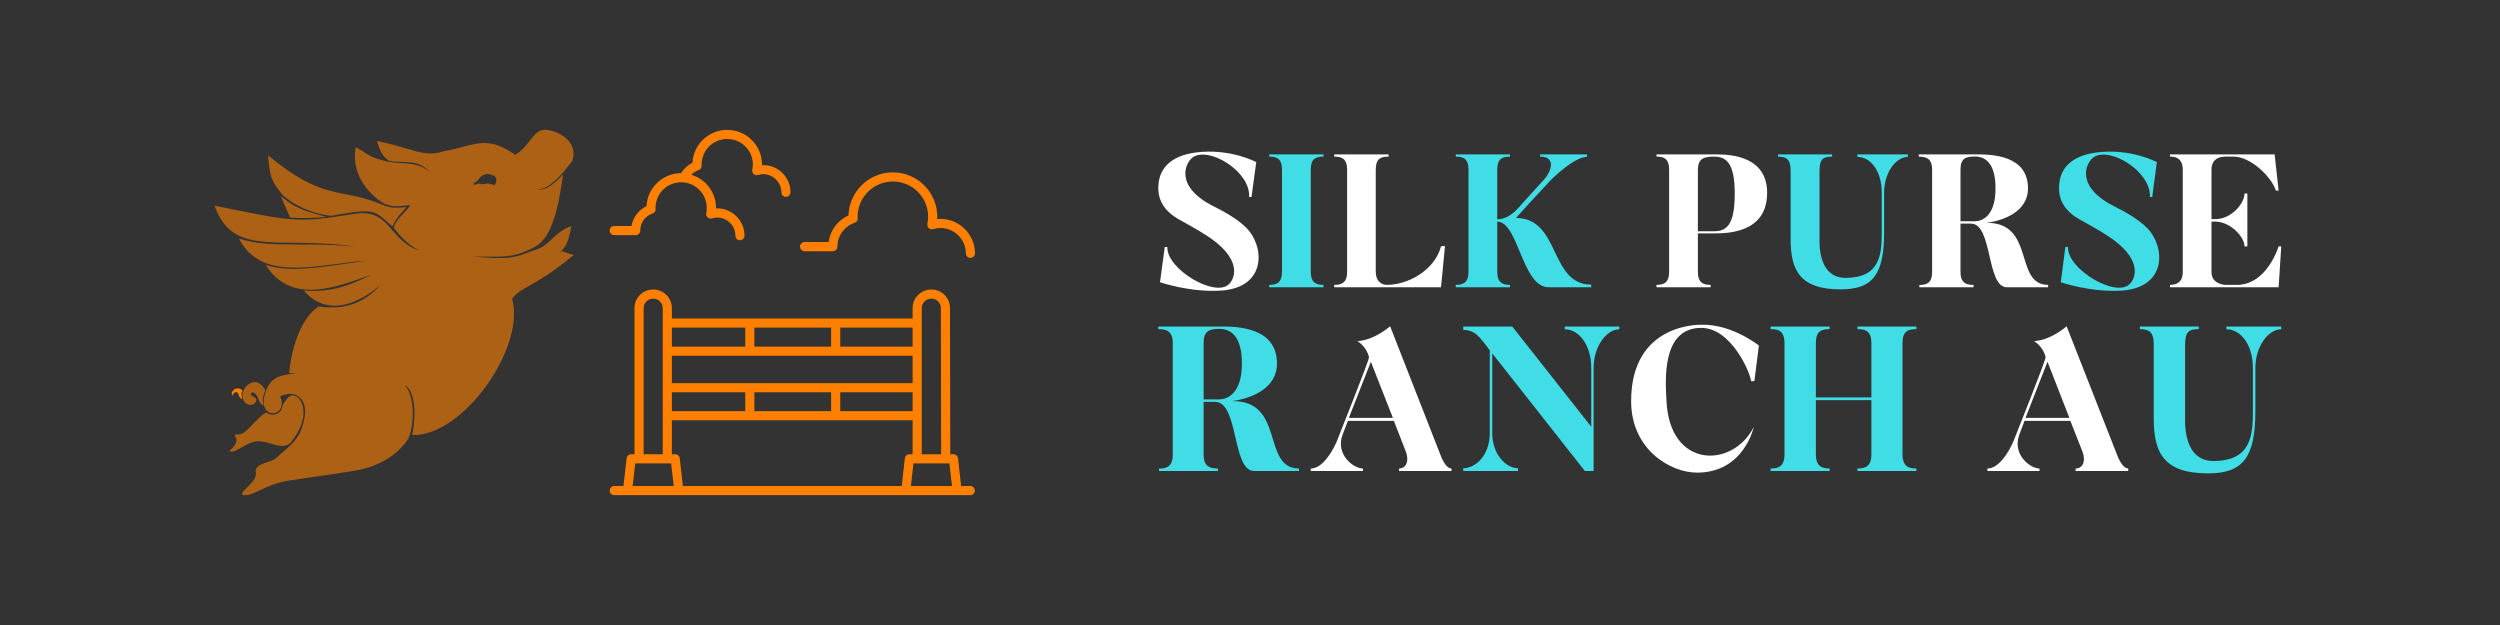 <svg xmlns="http://www.w3.org/2000/svg" xmlns:ooo="http://xml.openoffice.org/svg/export" xmlns:xlink="http://www.w3.org/1999/xlink" xmlns:presentation="http://sun.com/xmlns/staroffice/presentation" xmlns:smil="http://www.w3.org/2001/SMIL20/" xmlns:anim="urn:oasis:names:tc:opendocument:xmlns:animation:1.0" version="1.2" width="200mm" height="50mm" viewBox="0 0 20000 5000" preserveAspectRatio="xMidYMid" fill-rule="evenodd" stroke-width="28.222" stroke-linejoin="round" xml:space="preserve"><rect x="0" y="0" width="20000" height="5000" fill="#333333" stroke="none"/><defs class="ClipPathGroup"><clipPath id="presentation_clip_path" clipPathUnits="userSpaceOnUse"><rect x="0" y="0" width="20000" height="5000"/></clipPath><clipPath id="presentation_clip_path_shrink" clipPathUnits="userSpaceOnUse"><rect x="20" y="5" width="19960" height="4990"/></clipPath></defs><defs class="TextShapeIndex"><g ooo:slide="id1" ooo:id-list="id3 id4 id5 id6 id7 id8 id9 id10 id11 id12 id13 id14 id15 id16 id17 id18 id19 id20"/></defs><defs class="EmbeddedBulletChars"><g id="bullet-char-template-57356" transform="scale(0,-0)"><path d="M 580,1141 L 1163,571 580,0 -4,571 580,1141 Z"/></g><g id="bullet-char-template-57354" transform="scale(0,-0)"><path d="M 8,1128 L 1137,1128 1137,0 8,0 8,1128 Z"/></g><g id="bullet-char-template-10146" transform="scale(0,-0)"><path d="M 174,0 L 602,739 174,1481 1456,739 174,0 Z M 1358,739 L 309,1346 659,739 1358,739 Z"/></g><g id="bullet-char-template-10132" transform="scale(0,-0)"><path d="M 2015,739 L 1276,0 717,0 1260,543 174,543 174,936 1260,936 717,1481 1274,1481 2015,739 Z"/></g><g id="bullet-char-template-10007" transform="scale(0,-0)"><path d="M 0,-2 C -7,14 -16,27 -25,37 L 356,567 C 262,823 215,952 215,954 215,979 228,992 255,992 264,992 276,990 289,987 310,991 331,999 354,1012 L 381,999 492,748 772,1049 836,1024 860,1049 C 881,1039 901,1025 922,1006 886,937 835,863 770,784 769,783 710,716 594,584 L 774,223 C 774,196 753,168 711,139 L 727,119 C 717,90 699,76 672,76 641,76 570,178 457,381 L 164,-76 C 142,-110 111,-127 72,-127 30,-127 9,-110 8,-76 1,-67 -2,-52 -2,-32 -2,-23 -1,-13 0,-2 Z"/></g><g id="bullet-char-template-10004" transform="scale(0,-0)"><path d="M 285,-33 C 182,-33 111,30 74,156 52,228 41,333 41,471 41,549 55,616 82,672 116,743 169,778 240,778 293,778 328,747 346,684 L 369,508 C 377,444 397,411 428,410 L 1163,1116 C 1174,1127 1196,1133 1229,1133 1271,1133 1292,1118 1292,1087 L 1292,965 C 1292,929 1282,901 1262,881 L 442,47 C 390,-6 338,-33 285,-33 Z"/></g><g id="bullet-char-template-9679" transform="scale(0,-0)"><path d="M 813,0 C 632,0 489,54 383,161 276,268 223,411 223,592 223,773 276,916 383,1023 489,1130 632,1184 813,1184 992,1184 1136,1130 1245,1023 1353,916 1407,772 1407,592 1407,412 1353,268 1245,161 1136,54 992,0 813,0 Z"/></g><g id="bullet-char-template-8226" transform="scale(0,-0)"><path d="M 346,457 C 273,457 209,483 155,535 101,586 74,649 74,723 74,796 101,859 155,911 209,963 273,989 346,989 419,989 480,963 531,910 582,859 608,796 608,723 608,648 583,586 532,535 482,483 420,457 346,457 Z"/></g><g id="bullet-char-template-8211" transform="scale(0,-0)"><path d="M -4,459 L 1135,459 1135,606 -4,606 -4,459 Z"/></g><g id="bullet-char-template-61548" transform="scale(0,-0)"><path d="M 173,740 C 173,903 231,1043 346,1159 462,1274 601,1332 765,1332 928,1332 1067,1274 1183,1159 1299,1043 1357,903 1357,740 1357,577 1299,437 1183,322 1067,206 928,148 765,148 601,148 462,206 346,322 231,437 173,577 173,740 Z"/></g></defs><g><g id="id2" class="Master_Slide"><g id="bg-id2" class="Background"/><g id="bo-id2" class="BackgroundObjects"/></g></g><g class="SlideGroup"><g><g id="container-id1"><g id="id1" class="Slide" clip-path="url(#presentation_clip_path)"><g class="Page"><g class="Group"><g class="com.sun.star.drawing.ClosedBezierShape"><g id="id3"><rect class="BoundingBox" stroke="none" fill="none" x="9266" y="1213" width="804" height="1115"/><path fill="rgb(255,255,255)" stroke="none" d="M 9969,1821 C 9898,1751 9799,1696 9712,1652 9391,1493 9481,1298 9546,1256 9678,1173 10005,1373 9993,1576 L 10012,1576 10050,1297 C 10050,1297 9842,1184 9565,1220 9356,1248 9285,1354 9270,1455 9249,1603 9323,1692 9427,1753 9496,1791 9578,1836 9654,1885 9931,2064 9886,2216 9835,2270 9726,2388 9330,2152 9339,1976 L 9318,1976 9280,2258 C 9280,2258 9520,2340 9765,2325 10137,2302 10118,1968 9969,1821 Z"/></g></g><g class="com.sun.star.drawing.ClosedBezierShape"><g id="id4"><rect class="BoundingBox" stroke="none" fill="none" x="10154" y="1235" width="435" height="1064"/><path fill="rgb(64,221,230)" stroke="none" d="M 10486,1358 C 10486,1268 10527,1253 10588,1253 L 10588,1235 10154,1235 10154,1253 C 10211,1253 10256,1266 10256,1358 L 10256,2174 C 10256,2264 10211,2279 10154,2279 L 10154,2298 10588,2298 10588,2279 C 10531,2279 10486,2264 10486,2174 L 10486,1358 Z"/></g></g><g class="com.sun.star.drawing.ClosedBezierShape"><g id="id5"><rect class="BoundingBox" stroke="none" fill="none" x="10673" y="1235" width="888" height="1064"/><path fill="rgb(255,255,255)" stroke="none" d="M 11529,1969 C 11475,2170 11255,2279 11096,2279 11052,2279 11006,2250 11006,2174 L 11006,1358 C 11006,1268 11046,1253 11109,1253 L 11109,1235 10674,1235 10674,1253 C 10731,1253 10777,1266 10777,1358 L 10777,2174 C 10777,2264 10731,2279 10674,2279 L 10674,2298 11528,2298 11560,1969 11529,1969 Z"/></g></g><g class="com.sun.star.drawing.ClosedBezierShape"><g id="id6"><rect class="BoundingBox" stroke="none" fill="none" x="11646" y="1235" width="1085" height="1064"/><path fill="rgb(64,221,230)" stroke="none" d="M 12696,1255 L 12696,1235 12321,1235 12321,1253 C 12459,1253 12401,1384 12356,1432 L 12169,1638 C 12130,1686 12073,1741 12009,1751 L 11978,1754 11978,1358 C 11978,1268 12019,1253 12080,1253 L 12080,1235 11646,1235 11646,1253 C 11703,1253 11748,1266 11748,1358 L 11748,2174 C 11748,2264 11703,2279 11646,2279 L 11646,2298 12080,2298 12080,2279 C 12024,2279 11978,2264 11978,2174 L 11978,1773 C 12147,1773 12177,2298 12388,2298 L 12730,2298 12730,2277 C 12394,2277 12484,1744 12128,1744 12167,1698 12329,1523 12409,1438 12409,1438 12590,1255 12696,1255 Z"/></g></g><g class="com.sun.star.drawing.ClosedBezierShape"><g id="id7"><rect class="BoundingBox" stroke="none" fill="none" x="13252" y="1235" width="886" height="1064"/><path fill="rgb(255,255,255)" stroke="none" d="M 13735,1235 L 13252,1235 13252,1253 C 13308,1253 13353,1266 13353,1358 L 13353,2174 C 13353,2264 13308,2279 13252,2279 L 13252,2298 13685,2298 13685,2279 C 13628,2279 13583,2264 13583,2174 L 13583,1867 13711,1867 C 13818,1867 14137,1865 14137,1543 14137,1271 13888,1235 13735,1235 Z M 13712,1850 L 13583,1850 13583,1362 C 13583,1269 13628,1253 13711,1253 13804,1253 13878,1294 13878,1549 13878,1804 13810,1850 13712,1850 Z"/></g></g><g class="com.sun.star.drawing.ClosedBezierShape"><g id="id8"><rect class="BoundingBox" stroke="none" fill="none" x="14224" y="1235" width="1041" height="1081"/><path fill="rgb(64,221,230)" stroke="none" d="M 14859,1235 L 14859,1255 C 14966,1255 15054,1371 15054,1539 L 15054,1857 C 15054,2039 15040,2223 14763,2223 14606,2223 14556,2077 14556,1929 L 14556,1368 C 14556,1271 14585,1253 14657,1253 L 14657,1235 14224,1235 14224,1253 C 14301,1253 14325,1284 14325,1367 L 14325,1913 C 14325,2168 14404,2315 14725,2315 14980,2315 15073,2199 15073,1857 L 15073,1541 C 15073,1377 15170,1255 15263,1255 L 15263,1235 14859,1235 Z"/></g></g><g class="com.sun.star.drawing.ClosedBezierShape"><g id="id9"><rect class="BoundingBox" stroke="none" fill="none" x="15350" y="1235" width="1036" height="1064"/><path fill="rgb(255,255,255)" stroke="none" d="M 15890,1783 C 16042,1763 16224,1686 16224,1507 16224,1240 15932,1235 15809,1235 L 15350,1235 15350,1253 C 15406,1253 15457,1265 15457,1357 L 15457,2176 C 15457,2266 15412,2279 15355,2280 L 15355,2298 15788,2298 15788,2279 C 15732,2279 15684,2266 15684,2176 L 15684,1789 15768,1789 C 15942,1789 15890,2298 16055,2298 L 16385,2298 16385,2279 C 16109,2279 16285,1776 15890,1783 Z M 15684,1770 L 15684,1355 C 15684,1265 15729,1252 15800,1252 15894,1252 15964,1322 15964,1504 15966,1731 15854,1770 15800,1770 L 15684,1770 Z"/></g></g><g class="com.sun.star.drawing.ClosedBezierShape"><g id="id10"><rect class="BoundingBox" stroke="none" fill="none" x="16471" y="1213" width="804" height="1115"/><path fill="rgb(64,221,230)" stroke="none" d="M 17174,1821 C 17103,1751 17004,1696 16917,1652 16596,1493 16686,1298 16752,1256 16883,1173 17210,1373 17199,1576 L 17218,1576 17255,1297 C 17255,1297 17047,1184 16770,1220 16561,1248 16490,1354 16476,1455 16454,1603 16528,1692 16632,1753 16701,1791 16784,1836 16859,1885 17136,2064 17091,2216 17040,2270 16931,2388 16535,2152 16544,1976 L 16523,1976 16486,2258 C 16486,2258 16725,2340 16970,2325 17342,2302 17323,1968 17174,1821 Z"/></g></g><g class="com.sun.star.drawing.ClosedBezierShape"><g id="id11"><rect class="BoundingBox" stroke="none" fill="none" x="17360" y="1235" width="892" height="1064"/><path fill="rgb(255,255,255)" stroke="none" d="M 18229,2298 L 17360,2298 17360,2279 C 17414,2279 17462,2258 17462,2174 L 17462,1358 C 17462,1256 17391,1253 17360,1253 L 17360,1235 18197,1235 18229,1525 18207,1525 C 18173,1416 18006,1253 17870,1253 L 17802,1253 C 17726,1253 17692,1296 17692,1354 L 17692,1753 17730,1753 C 17855,1748 17956,1626 17956,1548 L 17979,1548 17979,1971 17956,1971 C 17956,1897 17848,1777 17727,1773 L 17692,1773 17692,2178 C 17692,2274 17799,2279 17802,2279 L 17896,2279 C 18096,2279 18198,2065 18229,1971 L 18250,1971 18229,2298 Z"/></g></g><g class="com.sun.star.drawing.ClosedBezierShape"><g id="id12"><rect class="BoundingBox" stroke="none" fill="none" x="9266" y="2612" width="1127" height="1157"/><path fill="rgb(64,221,230)" stroke="none" d="M 9855,3209 C 10019,3187 10216,3103 10216,2909 10216,2618 9900,2612 9765,2612 L 9266,2612 9266,2633 C 9327,2633 9382,2645 9382,2745 L 9382,3636 C 9382,3734 9333,3748 9272,3749 L 9272,3768 9743,3768 9743,3748 C 9681,3748 9629,3734 9629,3636 L 9629,3215 9721,3215 C 9911,3215 9855,3768 10033,3768 L 10392,3768 10392,3748 C 10092,3748 10283,3201 9855,3209 Z M 9629,3195 L 9629,2743 C 9629,2645 9678,2631 9756,2631 9859,2631 9935,2707 9935,2905 9937,3152 9814,3195 9756,3195 L 9629,3195 Z"/></g></g><g class="com.sun.star.drawing.ClosedBezierShape"><g id="id13"><rect class="BoundingBox" stroke="none" fill="none" x="10486" y="2610" width="1127" height="1159"/><path fill="rgb(255,255,255)" stroke="none" d="M 11524,3640 L 11121,2610 C 11121,2610 10997,2721 10859,2729 10859,2729 10930,2768 10952,2857 10958,2873 10702,3508 10693,3534 10655,3621 10576,3749 10486,3748 L 10486,3768 10903,3768 10903,3748 C 10827,3748 10683,3636 10740,3479 L 10783,3367 11151,3367 11244,3606 C 11279,3694 11245,3748 11192,3748 L 11192,3768 11612,3768 11612,3748 C 11561,3748 11524,3640 11524,3640 Z M 10791,3343 L 10967,2894 11143,3343 10791,3343 Z"/></g></g><g class="com.sun.star.drawing.ClosedBezierShape"><g id="id14"><rect class="BoundingBox" stroke="none" fill="none" x="11705" y="2612" width="1251" height="1157"/><path fill="rgb(64,221,230)" stroke="none" d="M 12518,2612 L 12518,2634 C 12632,2634 12730,2761 12730,2943 L 12730,3414 12098,2612 11706,2612 11706,2639 C 11806,2642 11837,2697 11918,2802 L 11918,3465 C 11918,3647 11801,3746 11706,3746 L 11706,3768 12144,3768 12144,3746 C 12054,3746 11938,3642 11938,3463 L 11938,2827 12679,3768 12749,3768 12749,2945 C 12749,2765 12856,2634 12955,2634 L 12955,2612 12518,2612 Z"/></g></g><g class="com.sun.star.drawing.ClosedBezierShape"><g id="id15"><rect class="BoundingBox" stroke="none" fill="none" x="13049" y="2598" width="1023" height="1185"/><path fill="rgb(255,255,255)" stroke="none" d="M 13576,3781 C 13362,3781 13049,3595 13049,3209 13049,2576 13612,2598 13612,2598 13854,2591 14071,2764 14071,2764 L 14035,3049 14008,3049 C 14008,2996 13855,2623 13610,2623 13288,2623 13324,3052 13332,3209 13358,3754 13864,3746 14030,3416 14030,3416 13953,3781 13576,3781 Z"/></g></g><g class="com.sun.star.drawing.ClosedBezierShape"><g id="id16"><rect class="BoundingBox" stroke="none" fill="none" x="14164" y="2612" width="1168" height="1157"/><path fill="rgb(64,221,230)" stroke="none" d="M 15331,2633 L 15331,2612 14860,2612 14860,2633 C 14922,2633 14971,2647 14971,2746 L 14971,3179 14527,3179 14527,2746 C 14527,2648 14571,2633 14637,2633 L 14637,2612 14165,2612 14165,2633 C 14227,2633 14276,2647 14276,2746 L 14276,3634 C 14276,3732 14227,3748 14165,3748 L 14165,3768 14637,3768 14637,3748 C 14576,3748 14527,3732 14527,3634 L 14527,3201 14971,3201 14971,3634 C 14971,3732 14922,3748 14860,3748 L 14860,3768 15331,3768 15331,3748 C 15270,3748 15220,3732 15220,3634 L 15220,2746 C 15220,2648 15265,2633 15331,2633 Z"/></g></g><g class="com.sun.star.drawing.ClosedBezierShape"><g id="id17"><rect class="BoundingBox" stroke="none" fill="none" x="15899" y="2610" width="1129" height="1159"/><path fill="rgb(255,255,255)" stroke="none" d="M 16937,3640 L 16533,2610 C 16533,2610 16410,2721 16272,2729 16272,2729 16343,2768 16365,2857 16370,2873 16116,3508 16106,3534 16068,3621 15989,3749 15899,3748 L 15899,3768 16316,3768 16316,3748 C 16241,3748 16097,3636 16154,3479 L 16196,3367 16563,3367 16657,3606 C 16692,3694 16659,3748 16605,3748 L 16605,3768 17026,3768 17026,3748 C 16975,3748 16937,3640 16937,3640 Z M 16204,3343 L 16380,2894 16555,3343 16204,3343 Z"/></g></g><g class="com.sun.star.drawing.ClosedBezierShape"><g id="id18"><rect class="BoundingBox" stroke="none" fill="none" x="17119" y="2612" width="1132" height="1176"/><path fill="rgb(64,221,230)" stroke="none" d="M 17811,2612 L 17811,2634 C 17928,2634 18023,2761 18023,2942 L 18023,3289 C 18023,3487 18007,3688 17706,3688 17535,3688 17481,3528 17481,3367 L 17481,2757 C 17481,2652 17513,2633 17590,2633 L 17590,2612 17119,2612 17119,2633 C 17203,2633 17230,2666 17230,2756 L 17230,3350 C 17230,3628 17315,3787 17665,3787 17942,3787 18043,3661 18043,3289 L 18043,2944 C 18043,2767 18149,2634 18250,2634 L 18250,2612 17811,2612 Z"/></g></g></g><g class="Group"><g class="com.sun.star.drawing.ClosedBezierShape"><g id="id19"><rect class="BoundingBox" stroke="none" fill="none" x="1716" y="1039" width="2875" height="2925"/><path fill="rgb(255,128,0)" fill-opacity="0.6" stroke="none" d="M 4369,1039 C 4363,1038 4357,1039 4351,1039 4262,1046 4237,1169 4122,1239 3943,1111 3841,1138 3701,1175 3657,1187 3609,1200 3553,1209 3446,1246 3373,1224 3254,1189 3191,1170 3116,1148 3016,1128 3055,1272 3105,1273 3113,1287 3161,1294 3199,1295 3233,1296 3317,1300 3366,1302 3445,1381 3302,1260 3196,1346 2976,1254 2933,1234 2938,1229 2847,1178 2814,1344 2894,1483 3001,1577 3069,1637 3125,1666 3265,1641 3294,1636 3272,1658 3241,1692 3205,1730 3157,1781 3150,1823 3206,1889 3241,1942 3355,2006 3249,1969 3191,1902 3138,1841 3065,1757 3001,1684 2834,1711 2391,1782 2353,1775 1804,1663 1776,1657 1747,1651 1716,1645 1821,1936 2026,1939 2348,1942 2490,1944 2656,1946 2846,1973 2662,1956 2510,1956 2379,1956 2195,1955 2051,1955 1912,1908 2058,2195 2376,2153 2692,2112 2772,2101 2853,2090 2930,2085 2924,2086 2918,2087 2911,2088 2502,2149 2306,2178 2126,2119 2316,2425 2652,2308 2891,2226 2922,2215 2951,2205 2978,2196 2968,2201 2958,2205 2948,2210 2795,2280 2659,2342 2429,2324 2654,2580 2940,2365 3043,2282 2913,2419 2774,2483 2548,2452 2341,2592 2313,2985 2313,2985 2313,2985 2358,2984 2363,2986 2360,2987 2350,2989 2328,2992 2233,3004 2164,3022 2125,3135 2044,3368 2315,3347 2241,3170 2325,3135 2372,3150 2409,3192 2464,3256 2437,3367 2406,3446 2370,3537 2281,3599 2209,3664 2190,3681 2162,3690 2134,3699 2086,3715 2038,3730 2047,3782 2054,3824 2008,3869 1974,3903 1941,3935 1918,3958 1954,3961 1990,3965 2027,3947 2076,3923 2129,3898 2197,3866 2291,3848 2387,3830 2809,3777 2908,3751 3126,3694 3221,3574 3260,3519 3300,3465 3339,3189 3237,3080 3341,3136 3319,3391 3297,3480 3702,3496 4206,2781 4097,2390 4167,2292 4271,2303 4590,2040 4521,2020 4506,2012 4502,2010 4501,2009 4501,2009 4500,2009 4500,2009 4500,2012 4481,2015 4534,1978 4552,1907 4571,1809 4434,1853 4402,1966 4275,2002 4246,2010 4224,2019 4203,2027 4132,2055 4072,2079 3784,2053 3818,2053 3849,2053 3878,2053 4057,2055 4130,2055 4282,1973 4403,1904 4460,1718 4505,1395 4414,1494 4354,1522 4302,1517 4401,1507 4491,1402 4580,1286 4626,1133 4476,1049 4369,1039 Z M 3019,1622 C 2723,1507 2574,1602 2144,1242 2159,1365 2146,1430 2268,1567 2454,1720 2656,1726 2656,1726 2656,1726 2817,1693 2900,1691 2955,1689 2973,1693 3007,1707 3059,1729 3102,1787 3142,1810 3154,1758 3252,1657 3252,1657 3252,1657 3169,1666 3129,1659 3091,1653 3055,1635 3019,1622 Z M 3830,1467 C 3829,1470 3822,1474 3803,1476 3772,1480 3784,1468 3818,1448 3825,1443 3847,1394 3896,1392 3913,1391 3933,1396 3955,1409 3986,1427 3967,1493 3944,1479 3919,1465 3899,1468 3880,1471 3864,1474 3848,1476 3830,1467 Z M 2379,1657 C 2336,1643 2246,1569 2246,1569 L 2320,1739 C 2320,1739 2404,1753 2608,1735 2522,1708 2450,1695 2379,1657 Z M 2007,3239 C 2046,3238 2070,3193 2028,3173 2009,3165 1999,3159 2016,3138 2074,3147 2058,3223 2108,3245 2099,3205 2099,3176 2123,3123 2106,3088 2069,3046 2020,3059 1974,3071 1938,3119 1939,3167 1942,3206 1967,3240 2007,3239 Z M 2426,3269 C 2419,3217 2393,3168 2342,3163 2317,3160 2299,3186 2282,3209 2278,3215 2274,3220 2271,3225 2254,3246 2264,3288 2218,3309 2180,3325 2161,3316 2147,3309 2138,3305 2131,3301 2123,3303 2089,3323 2057,3358 2026,3390 1980,3440 1937,3485 1896,3474 1874,3477 1877,3483 1883,3493 1893,3511 1910,3543 1836,3607 1854,3624 1890,3603 1932,3580 1966,3560 2005,3538 2041,3532 2084,3525 2126,3537 2167,3549 2220,3565 2270,3580 2318,3549 2401,3451 2438,3350 2426,3269 Z"/></g></g><g class="com.sun.star.drawing.ClosedBezierShape"><g id="id20"><rect class="BoundingBox" stroke="none" fill="none" x="1854" y="1039" width="5948" height="2923"/><path fill="rgb(255,128,0)" stroke="none" d="M 5052,1808 C 5064,1739 5108,1680 5172,1649 5179,1503 5300,1386 5449,1385 5471,1350 5502,1320 5540,1302 5547,1155 5669,1039 5818,1039 5971,1039 6096,1163 6096,1316 6096,1317 6096,1319 6096,1321 6220,1315 6324,1415 6324,1538 6324,1559 6307,1575 6287,1575 6267,1575 6251,1559 6251,1538 6251,1459 6185,1393 6105,1393 6093,1393 6080,1396 6064,1400 6052,1404 6039,1401 6029,1392 6020,1383 6016,1370 6018,1358 6021,1344 6023,1330 6023,1316 6023,1203 5931,1112 5818,1112 5704,1112 5613,1203 5613,1316 L 5613,1325 C 5614,1341 5604,1356 5588,1361 5566,1369 5547,1382 5531,1398 5645,1433 5728,1538 5728,1663 5728,1664 5727,1666 5727,1667 5852,1661 5956,1762 5956,1885 5956,1906 5939,1922 5919,1922 5899,1922 5883,1906 5883,1885 5883,1805 5817,1740 5737,1740 5725,1740 5712,1742 5696,1747 5684,1751 5670,1748 5661,1739 5652,1730 5647,1717 5650,1705 5653,1691 5654,1677 5654,1663 5654,1550 5562,1458 5449,1458 5336,1458 5244,1550 5244,1663 L 5245,1672 C 5246,1688 5236,1703 5220,1708 5161,1728 5122,1783 5122,1844 5122,1865 5105,1881 5085,1881 L 4914,1881 C 4894,1881 4877,1865 4877,1844 4877,1824 4894,1808 4914,1808 L 5052,1808 Z M 7727,2027 C 7727,1915 7635,1824 7523,1824 7505,1824 7487,1827 7466,1833 7453,1837 7440,1834 7430,1825 7421,1816 7417,1803 7419,1791 7423,1772 7425,1753 7425,1733 7425,1578 7299,1452 7143,1452 6988,1452 6861,1578 6861,1733 6861,1736 6862,1738 6862,1740 L 6862,1746 C 6863,1762 6853,1777 6837,1782 6755,1810 6699,1887 6699,1973 6699,1993 6683,2010 6663,2010 L 6437,2010 C 6417,2010 6400,1993 6400,1973 6400,1953 6417,1936 6437,1936 L 6629,1936 C 6641,1843 6702,1762 6788,1723 6794,1532 6951,1379 7143,1379 7339,1379 7498,1538 7498,1733 7498,1740 7498,1746 7498,1752 7506,1751 7515,1751 7523,1751 7675,1751 7800,1875 7800,2027 7800,2047 7783,2063 7763,2063 7743,2063 7727,2047 7727,2027 Z M 4988,3888 L 5013,3666 C 5015,3648 5031,3634 5049,3634 L 5076,3634 5076,2465 C 5076,2382 5143,2316 5225,2316 5308,2316 5375,2382 5375,2465 L 5375,2548 7301,2548 7301,2465 C 7301,2382 7368,2316 7451,2316 7533,2316 7600,2382 7600,2465 L 7602,3634 7628,3634 C 7646,3634 7662,3648 7664,3666 L 7689,3888 7763,3888 C 7783,3888 7799,3905 7799,3925 7799,3945 7783,3961 7763,3961 L 4914,3961 C 4894,3961 4877,3945 4877,3925 4877,3905 4894,3888 4914,3888 L 4988,3888 Z M 5225,2389 C 5183,2389 5149,2423 5149,2465 L 5149,3634 5302,3634 5302,2465 C 5302,2423 5268,2389 5225,2389 Z M 7451,2389 C 7408,2389 7374,2423 7374,2465 L 7374,3634 7529,3634 7527,2465 C 7527,2423 7493,2389 7451,2389 Z M 5962,2621 L 5375,2621 5375,2773 5962,2773 5962,2621 Z M 6035,2621 L 6035,2773 6649,2773 6649,2621 6035,2621 Z M 7301,2773 L 7301,2621 6722,2621 6722,2773 7301,2773 Z M 7301,3065 L 7301,2846 5375,2846 5375,3065 7301,3065 Z M 1940,3121 C 1940,3121 1922,3147 1938,3193 1902,3181 1918,3148 1896,3139 1883,3133 1870,3140 1860,3165 1841,3143 1868,3111 1897,3107 1916,3104 1940,3121 1940,3121 Z M 5375,3289 L 5962,3289 5962,3138 5375,3138 5375,3289 Z M 6035,3289 L 6649,3289 6649,3138 6035,3138 6035,3289 Z M 6722,3289 L 7301,3289 7301,3138 6722,3138 6722,3289 Z M 7301,3634 L 7301,3362 5375,3362 5375,3634 5402,3634 C 5421,3634 5436,3648 5438,3666 L 5463,3888 7214,3888 7239,3666 C 7241,3648 7256,3634 7275,3634 L 7301,3634 Z M 5390,3888 L 5369,3707 5082,3707 5061,3888 5390,3888 Z M 7308,3707 L 7287,3888 7616,3888 7595,3707 7308,3707 Z"/></g></g></g></g></g></g></g></g></svg>